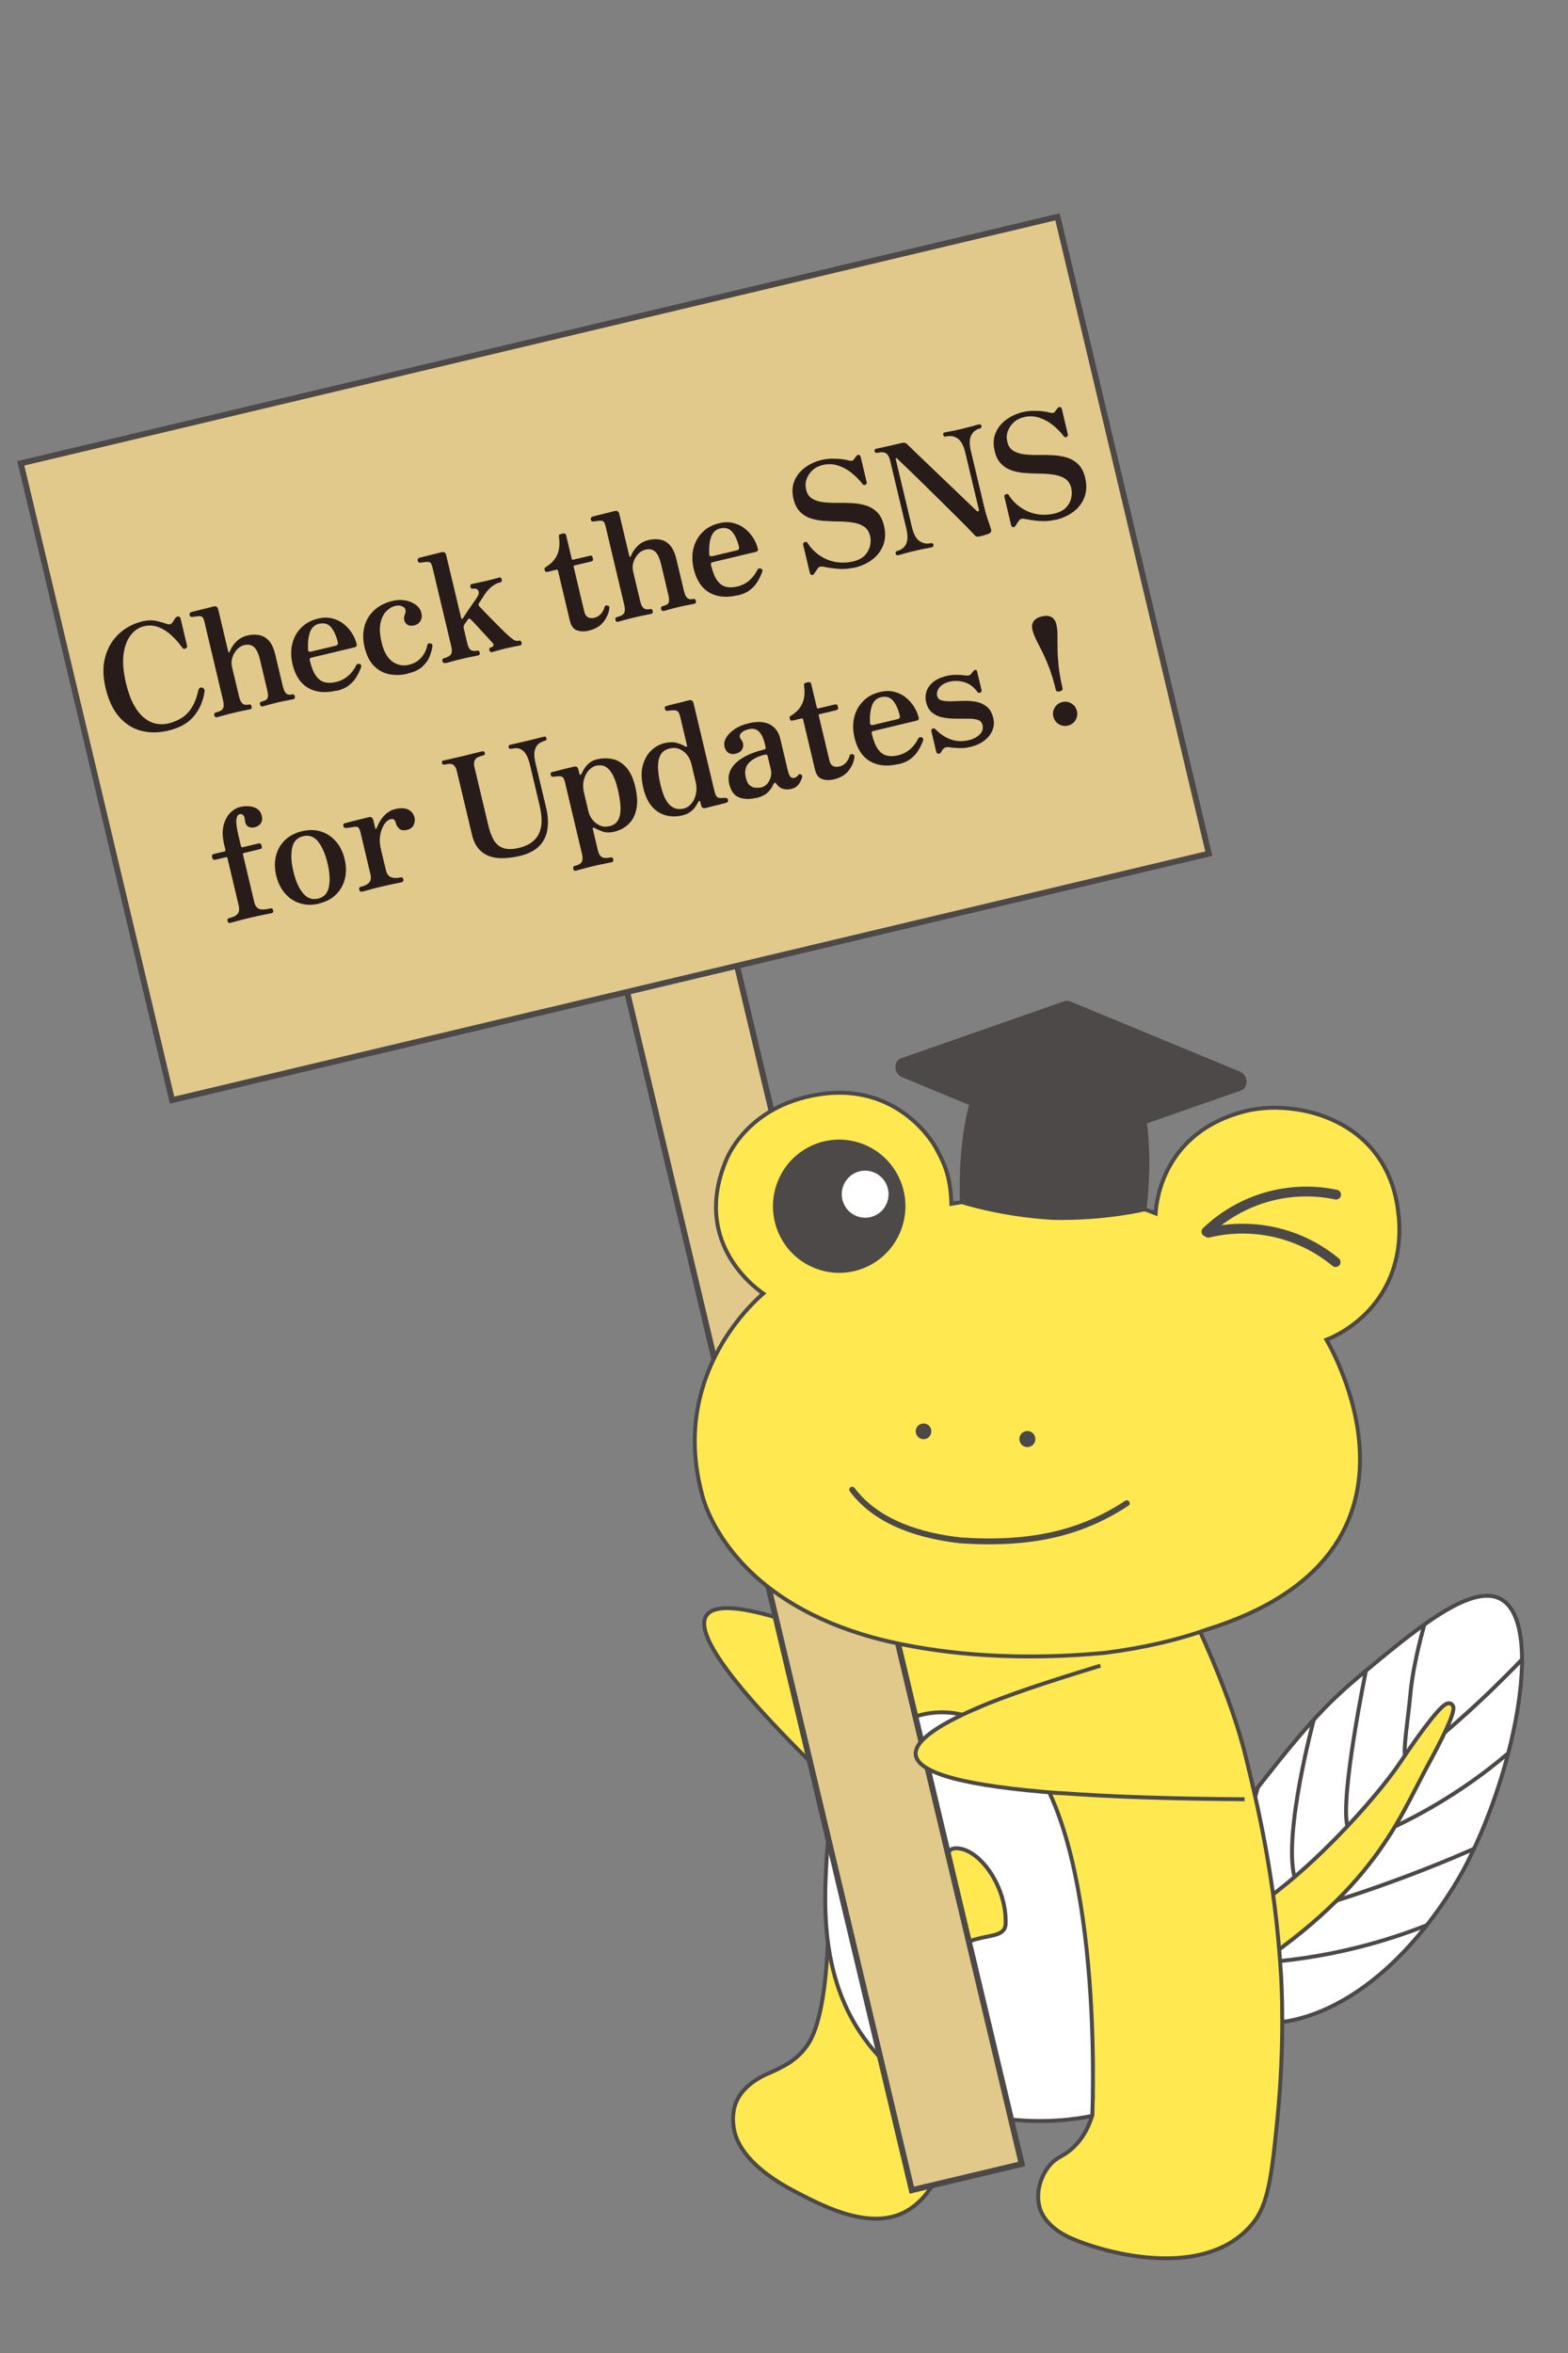 <?xml version="1.0" encoding="UTF-8"?>
<svg id="_レイヤー_1" data-name="レイヤー 1" xmlns="http://www.w3.org/2000/svg" viewBox="0 0 200 300">
  <rect x="0" y="0" width="200" height="300" fill="#808080" stroke="none"/>
  <defs>
    <style>
      .cls-1, .cls-2 {
        fill: #fff;
      }

      .cls-3 {
        fill: #4c4948;
      }

      .cls-4 {
        fill: #271c19;
      }

      .cls-5 {
        stroke: #ffe850;
        stroke-width: .24px;
      }

      .cls-5, .cls-6, .cls-2, .cls-7, .cls-8, .cls-9, .cls-10 {
        stroke-miterlimit: 10;
      }

      .cls-5, .cls-6, .cls-11, .cls-8 {
        fill: #ffe850;
      }

      .cls-6, .cls-2, .cls-7, .cls-11 {
        stroke-width: .5px;
      }

      .cls-6, .cls-2, .cls-7, .cls-11, .cls-12, .cls-8, .cls-9, .cls-10 {
        stroke: #4c4948;
      }

      .cls-7 {
        fill: #0e0000;
      }

      .cls-11 {
        stroke-linejoin: round;
      }

      .cls-11, .cls-12, .cls-10 {
        stroke-linecap: round;
      }

      .cls-12, .cls-9 {
        stroke-width: .75px;
      }

      .cls-12, .cls-10 {
        fill: none;
      }

      .cls-8 {
        stroke-width: .28px;
      }

      .cls-9 {
        fill: #e0c98b;
      }

      .cls-10 {
        stroke-width: 1.25px;
      }
    </style>
  </defs>
  <g>
    <g>
      <path class="cls-2" d="M151.95,253.36c1.56,3.1,5.35,3.96,6.64,4.25,1.82,.41,5.13,.77,9.79-1.14,11.25-4.62,17.97-17.41,18.72-18.88,6.41-12.55,9.74-30.78,4.32-33.72-3.78-2.05-10.86,3.86-18.13,9.92-5.19,4.33-8.21,8.19-14.27,15.91-2.04,2.6-4.05,5.32-5.65,9.26-.33,.8-1.91,4.83-2.03,10.15-.06,2.67,.3,3.64,.61,4.26Z"/>
      <path class="cls-2" d="M194.13,211.58c-1.24,1.29-2.54,2.59-3.9,3.91-2.02,1.95-4.02,3.75-5.96,5.41"/>
      <path class="cls-2" d="M192.37,223.54c-1.66,1.41-3.56,2.88-5.7,4.33-3.07,2.08-6.02,3.7-8.66,4.96"/>
      <path class="cls-2" d="M188.19,235.64c-1.76,.77-3.57,1.54-5.44,2.28-4.28,1.71-8.44,3.18-12.42,4.44"/>
      <path class="cls-2" d="M181.98,245.46c-.15,.06-.3,.12-.44,.17-2.42,.94-5.17,1.85-8.21,2.62-4.68,1.18-8.94,1.75-12.57,1.99"/>
      <path class="cls-2" d="M160.44,227.89s-3.66,12.35-2.52,16.62"/>
      <path class="cls-2" d="M167.58,219.24s-3.9,14.41-2.47,20.07"/>
      <path class="cls-2" d="M179.26,224.07c-.35-.74,.35-4.94,.64-8.11,.36-4.01,1.79-8.85,1.79-8.85"/>
      <path class="cls-2" d="M174.23,213s-3.31,16.03-2.37,19.84"/>
    </g>
    <path class="cls-11" d="M149.78,247.25s4.08-.41,8.14-2.73c8.37-4.78,17.73-15.41,20.67-19.81,1.5-2.25,2.85-4.13,3.9-5.45,1.55-1.94,2.01-2.1,2.32-2.1,.2,0,.38,.1,.48,.27,.18,.3,.51,.86-3.08,7.48-.37,.68-.73,1.37-1.11,2.11-3.59,6.91-8.11,17.07-29.36,28.73-.48,.26-1.96,.99-1.96,.99"/>
    <path class="cls-6" d="M120.69,215.05c-18.6-8.71-28.79-11.74-30.58-9.09-1.98,2.92,6.27,12.75,24.72,29.49"/>
    <path class="cls-6" d="M112.41,205.28c-5.65,17.13-6.75,24.17-6.6,30.23,.08,3.15-.18,6.3-.16,9.45,0,0,.09,10.87-2.33,15.24-.48,.86-1.13,1.53-1.13,1.53,0,0,0,0,0,0-.84,.89-1.69,1.39-2.32,1.73-1.01,.55-1.82,.88-2.04,.97-.29,.13-2.57,1.11-3.66,3.03-.81,1.43-.68,2.91-.63,3.44,.41,4.68,6.5,7.82,8.33,8.76,3.24,1.67,9.4,4.89,13.92,2.15,2.46-1.49,4.04-4.09,5.54-8.72,.74-2.27,1.47-4.53,2.21-6.8,5.28,.33,10.56,.65,15.83,.98-.02,.83-.05,1.66-.07,2.48-.33,1.09-.98,2.68-2.39,4.03-1.32,1.26-2.07,1.13-3.07,2.34-1.16,1.41-1.8,3.61-1.18,5.51,.11,.34,.64,1.88,2.91,3.21,2.83,1.66,17.54,6.69,24.18-1.31,2.02-2.43,2.46-6.07,3.18-13.31,.97-9.79,.54-17.28,.45-18.69-.75-12.06-2.92-21.14-4.45-27.44-1.25-5.12-3.7-11.66-7.27-19.06"/>
    <path class="cls-2" d="M139.32,269.76c-1.19,.27-15.88,3.38-26.26-6.63-8.67-8.36-8-19.77-7.6-26.5,.47-7.94,3.07-11.43,3.94-12.5,.72-.88,4.59-5.64,10.45-5.81,4.38-.12,7.64,2.43,9.1,3.57,11.82,9.24,10.46,45.92,10.37,47.88Z"/>
    <path class="cls-6" d="M111.8,245.18c-.19-2.67,.68-10.01,6.48-9.55,1.88,.15-1.03,7,1.13,8.44,.63,.42-.17-8.19,2.35-8.41,2.94-.26,6.66,4.66,6.51,9.6-.07,2.37-4.09,.86-6.73,3.66-.73,.78-1.27,2.16-.88,4.09,.56,2.75,1.61,4.43,1.12,4.62-.87,.34-1.53,.59-1.88-.02-.45-.81-.79-2.25-1.13-4.27-.37-2.21-.54-3.06-1.33-4.19-2.35-3.37-5.53-2.29-5.65-3.96Z"/>
  </g>
  <rect class="cls-9" x="96.55" y="110.73" width="14.41" height="169.14" transform="translate(-42.35 29.28) rotate(-13.37)"/>
  <g>
    <rect class="cls-9" x="10.46" y="42.23" width="135.92" height="83.45" transform="translate(-17.29 20.41) rotate(-13.37)"/>
    <g>
      <path class="cls-4" d="M21.49,93.15c-1.25,.3-2.42,.3-3.5,.02-1.08-.29-2.01-.88-2.8-1.78-.78-.9-1.36-2.12-1.72-3.65-.36-1.5-.37-2.83-.04-4.01,.33-1.18,.91-2.15,1.75-2.93s1.83-1.3,3-1.58c.66-.16,1.26-.17,1.82-.04,.56,.13,.98,.25,1.27,.36,.29,.11,.51,.07,.68-.12,.11-.14,.2-.27,.26-.39,.06-.11,.13-.2,.19-.27,.09-.12,.21-.18,.35-.16,.15,.02,.24,.1,.28,.25l.83,3.49c.04,.15-.03,.26-.19,.34-.17,.08-.29,.06-.38-.05-.38-.54-.82-1.05-1.33-1.54-.51-.49-1.07-.86-1.68-1.11-.61-.25-1.26-.3-1.95-.13-.61,.14-1.14,.5-1.62,1.08-.47,.58-.79,1.38-.94,2.4s-.05,2.28,.3,3.78c.27,1.13,.61,2.05,1.01,2.78,.41,.73,.85,1.28,1.34,1.66,.48,.38,.98,.62,1.5,.72,.51,.1,1.01,.09,1.5-.02,1.14-.27,2.01-.76,2.61-1.45,.6-.7,1.02-1.63,1.27-2.8,.04-.13,.1-.22,.19-.29s.18-.08,.29-.04c.1,.03,.18,.08,.24,.16,.06,.08,.09,.17,.08,.28-.17,1.23-.62,2.29-1.35,3.18-.74,.89-1.81,1.51-3.24,1.85Z"/>
      <path class="cls-4" d="M27.7,91.44c-.2,.05-.32-.03-.37-.24-.05-.2,.03-.32,.23-.37,.47-.11,.76-.28,.88-.5,.12-.22,.12-.56,.02-1l-2.37-9.99c-.08-.35-.17-.56-.26-.65-.09-.09-.23-.13-.41-.13-.09,0-.24,0-.45,.04-.21,.03-.36,.05-.45,.06-.18,.02-.29-.06-.33-.24-.04-.19,.02-.31,.2-.38,.04,0,.19-.05,.46-.12s.58-.15,.92-.23c.34-.08,.65-.16,.94-.23,.28-.07,.46-.12,.54-.14,.31-.07,.5,.05,.58,.37l1.29,5.42s.04,.07,.08,.07c.04,0,.07-.03,.1-.09,.17-.46,.44-.88,.82-1.27,.38-.39,.85-.65,1.42-.79,.53-.13,1.03-.15,1.5-.06,.47,.08,.89,.32,1.25,.71,.36,.39,.64,1,.83,1.81l.95,3.99c.11,.46,.25,.77,.43,.93,.17,.16,.42,.2,.73,.13,.2-.05,.32,.03,.37,.23,.05,.21-.02,.34-.22,.39-.09,.02-.24,.05-.47,.09s-.47,.09-.73,.14c-.26,.06-.5,.11-.73,.16-.21,.05-.45,.11-.72,.18-.27,.07-.52,.14-.74,.2-.22,.07-.38,.11-.48,.13-.19,.04-.3-.04-.35-.25-.05-.2,.02-.32,.21-.36,.45-.11,.7-.26,.77-.48,.07-.21,.05-.54-.06-.99l-.92-3.88c-.19-.78-.44-1.31-.76-1.6-.32-.29-.74-.37-1.25-.25-.33,.08-.64,.26-.91,.55-.27,.29-.47,.63-.6,1.02s-.14,.81-.04,1.24l.89,3.73c.11,.46,.26,.77,.46,.92,.19,.16,.46,.19,.79,.12,.19-.04,.3,.03,.35,.23,.05,.21-.02,.34-.2,.38-.09,.02-.25,.05-.49,.1-.24,.04-.49,.09-.76,.15-.27,.06-.51,.11-.73,.17-.21,.05-.47,.12-.78,.19-.31,.08-.59,.16-.86,.23-.26,.08-.44,.12-.53,.14Z"/>
      <path class="cls-4" d="M42.88,88.06c-1.41,.33-2.61,.21-3.59-.36-.98-.58-1.64-1.58-1.98-3.02-.21-.9-.23-1.76-.04-2.56,.19-.8,.56-1.49,1.13-2.07s1.28-.97,2.16-1.18c.67-.16,1.28-.17,1.84-.02,.56,.14,1.05,.39,1.47,.73,.42,.34,.77,.74,1.05,1.19,.28,.45,.47,.91,.58,1.38,.05,.2-.05,.33-.3,.39l-5.49,1.31c-.17,.04-.24,.16-.19,.36,.21,.87,.46,1.52,.78,1.95,.31,.44,.68,.71,1.11,.82,.42,.11,.9,.1,1.42-.02,.63-.15,1.17-.42,1.6-.81,.44-.39,.77-.83,.99-1.31,.1-.19,.25-.25,.45-.18,.2,.07,.26,.21,.18,.43-.16,.43-.36,.84-.6,1.24-.24,.4-.56,.75-.96,1.06-.4,.31-.93,.55-1.59,.7Zm-3.22-4.98l3.14-.75c.25-.06,.34-.21,.29-.44-.19-.8-.48-1.44-.85-1.9-.38-.46-.89-.61-1.55-.46-.56,.13-.94,.49-1.15,1.07-.21,.58-.29,1.32-.25,2.23,.01,.22,.14,.3,.37,.25Z"/>
      <path class="cls-4" d="M52.01,85.89c-.8,.19-1.58,.22-2.33,.08-.74-.14-1.4-.49-1.96-1.05-.57-.56-.98-1.38-1.23-2.44-.21-.89-.22-1.74-.02-2.54,.2-.81,.6-1.5,1.21-2.09,.61-.59,1.41-1,2.41-1.24,.54-.13,1.08-.15,1.59-.06,.52,.09,.97,.28,1.35,.55,.38,.28,.62,.64,.73,1.1,.08,.35,.04,.67-.13,.96-.17,.3-.44,.49-.79,.57-.36,.09-.65,.06-.87-.08-.22-.14-.36-.35-.42-.64-.03-.18-.02-.32,.02-.45,.04-.12,.09-.25,.13-.39,.04-.14,.05-.31,0-.49-.03-.14-.17-.26-.4-.38-.24-.11-.54-.13-.91-.04-.4,.09-.77,.32-1.12,.67s-.6,.86-.74,1.51c-.14,.65-.09,1.49,.15,2.5,.28,1.16,.74,1.97,1.38,2.42s1.34,.58,2.1,.4c.49-.12,.9-.31,1.22-.58,.32-.27,.58-.58,.76-.92,.19-.34,.3-.66,.35-.96,.04-.22,.17-.31,.39-.27,.22,.03,.31,.16,.27,.39-.05,.39-.17,.82-.35,1.28-.18,.46-.49,.89-.92,1.29-.43,.4-1.05,.69-1.87,.88Z"/>
      <path class="cls-4" d="M56.8,84.52c-.2,.05-.32-.03-.37-.24-.05-.2,.03-.32,.23-.37,.41-.1,.69-.25,.84-.47,.15-.22,.18-.52,.09-.9l-2.41-10.12c-.08-.35-.17-.56-.26-.65-.09-.09-.23-.13-.41-.13-.09,0-.24,0-.45,.04-.21,.03-.36,.05-.45,.06-.18,.02-.29-.06-.33-.24-.04-.19,.02-.31,.2-.38,.04,0,.19-.05,.46-.12,.27-.07,.58-.15,.92-.23,.34-.08,.65-.16,.93-.23,.28-.07,.46-.12,.54-.14,.31-.07,.5,.05,.58,.37l1.92,8.06s.04,.08,.09,.08,.09-.03,.13-.09c.16-.26,.35-.55,.56-.86,.21-.31,.42-.62,.63-.92,.21-.3,.38-.55,.52-.74,.3-.43,.39-.76,.25-.99-.14-.23-.36-.32-.66-.25-.19,.04-.3-.04-.35-.25-.05-.2,.02-.32,.21-.36,.14-.03,.38-.08,.73-.15,.35-.07,.68-.14,1.01-.22,.32-.08,.65-.16,.99-.25,.34-.09,.57-.16,.71-.19,.19-.04,.3,.03,.35,.23,.05,.21-.02,.34-.2,.38-.4,.09-.78,.29-1.14,.59-.37,.3-.76,.78-1.17,1.46-.04,.06-.08,.13-.13,.21-.05,.08-.13,.2-.26,.38-.1,.14-.08,.28,.04,.42,.14,.15,.34,.36,.59,.62,.25,.27,.54,.56,.86,.88,.32,.32,.62,.63,.92,.93,.29,.3,.55,.56,.77,.77,.22,.21,.36,.35,.43,.41,.27,.24,.51,.44,.74,.61,.23,.17,.47,.22,.72,.16,.19-.04,.3,.03,.35,.23,.05,.21-.02,.34-.2,.38-.09,.02-.25,.05-.48,.09-.23,.04-.48,.09-.74,.15-.26,.06-.5,.11-.73,.16-.32,.08-.63,.16-.94,.25-.3,.09-.52,.15-.66,.19-.19,.04-.3-.04-.35-.25-.05-.2,.02-.32,.21-.36,.19-.04,.29-.13,.31-.25,.02-.12-.03-.25-.17-.37-.05-.06-.17-.19-.35-.39-.18-.19-.39-.42-.63-.68-.25-.26-.49-.53-.73-.8-.24-.27-.46-.5-.65-.7-.19-.2-.33-.33-.41-.4-.12-.1-.21-.11-.28-.01-.1,.13-.19,.25-.27,.38-.08,.12-.16,.23-.23,.33-.09,.13-.11,.29-.06,.5l.45,1.91c.11,.46,.27,.74,.49,.85,.22,.11,.46,.13,.73,.06,.19-.04,.3,.03,.35,.23,.05,.21-.02,.34-.2,.38-.09,.02-.25,.05-.49,.1-.24,.04-.49,.09-.76,.15-.27,.06-.51,.11-.74,.17-.21,.05-.47,.12-.78,.19-.31,.08-.59,.16-.86,.23-.26,.08-.44,.12-.53,.14Z"/>
      <path class="cls-4" d="M75.08,80.41c-.53,.13-1.03,.11-1.48-.04-.46-.15-.76-.57-.92-1.25l-1.51-6.37c-.02-.1-.09-.14-.2-.11l-1.13,.27c-.2,.05-.32-.03-.37-.23v-.06c-.03-.09-.02-.16,.02-.21s.11-.11,.19-.15c.66-.42,1.12-.92,1.39-1.52,.27-.59,.35-1.35,.23-2.28-.05-.2,.03-.32,.23-.37l.32-.08c.07-.02,.15,0,.22,.04,.07,.04,.12,.1,.14,.19l.71,2.99c.03,.11,.09,.16,.19,.13l2.12-.5c.2-.05,.32,.02,.36,.21l.04,.15c.05,.2-.03,.32-.23,.37l-2.12,.5c-.1,.02-.14,.08-.11,.18l1.36,5.72c.16,.68,.6,.94,1.3,.77,.33-.08,.61-.25,.83-.51,.22-.26,.37-.54,.44-.83,.06-.21,.2-.28,.44-.2,.1,.03,.16,.08,.17,.15,.02,.07,.02,.17,0,.27-.08,.58-.33,1.14-.75,1.67-.42,.53-1.05,.9-1.89,1.1Z"/>
      <path class="cls-4" d="M78.87,79.27c-.2,.05-.32-.03-.37-.24-.05-.2,.03-.32,.23-.37,.47-.11,.76-.28,.88-.5,.12-.22,.12-.56,.02-1l-2.37-9.99c-.08-.35-.17-.56-.26-.65-.09-.09-.23-.13-.41-.13-.09,0-.24,0-.45,.04-.21,.03-.36,.05-.45,.06-.18,.02-.29-.06-.33-.24-.04-.19,.02-.31,.2-.38,.04,0,.19-.05,.46-.12,.27-.07,.58-.15,.92-.23,.34-.08,.65-.16,.93-.23,.28-.07,.46-.12,.54-.14,.31-.07,.5,.05,.58,.37l1.29,5.42s.04,.07,.08,.07c.04,0,.07-.03,.1-.09,.17-.46,.44-.88,.82-1.27s.85-.65,1.42-.79c.53-.13,1.03-.15,1.5-.06,.47,.08,.89,.32,1.25,.71,.36,.39,.64,1,.83,1.81l.95,3.99c.11,.46,.25,.77,.43,.93,.18,.16,.42,.2,.73,.13,.2-.05,.32,.03,.37,.23,.05,.21-.02,.34-.22,.39-.09,.02-.24,.05-.47,.09-.23,.04-.47,.09-.73,.14-.26,.06-.5,.11-.73,.16-.21,.05-.45,.11-.72,.18-.27,.07-.52,.14-.74,.2-.22,.07-.38,.11-.48,.13-.19,.04-.3-.04-.35-.25-.05-.2,.02-.32,.21-.36,.45-.11,.7-.26,.77-.48,.07-.21,.05-.54-.06-.99l-.92-3.88c-.19-.78-.44-1.31-.76-1.6-.32-.29-.74-.37-1.25-.25-.33,.08-.64,.26-.91,.55-.27,.29-.47,.63-.6,1.02s-.14,.81-.04,1.24l.89,3.73c.11,.46,.26,.77,.46,.92,.19,.16,.46,.19,.79,.12,.19-.04,.3,.03,.35,.23,.05,.21-.02,.34-.2,.38-.09,.02-.25,.05-.49,.1-.24,.04-.49,.09-.76,.15-.27,.06-.51,.11-.74,.17-.21,.05-.47,.12-.78,.19-.31,.08-.59,.16-.86,.23-.26,.08-.44,.12-.53,.14Z"/>
      <path class="cls-4" d="M94.05,75.9c-1.41,.34-2.61,.21-3.59-.36-.98-.58-1.64-1.58-1.98-3.02-.21-.9-.23-1.76-.04-2.56,.19-.8,.56-1.49,1.13-2.07,.56-.58,1.28-.97,2.16-1.18,.67-.16,1.28-.17,1.84-.02,.56,.14,1.05,.39,1.47,.73,.42,.34,.77,.74,1.05,1.19s.47,.91,.58,1.38c.05,.2-.05,.33-.3,.38l-5.49,1.31c-.17,.04-.24,.16-.19,.36,.21,.87,.46,1.52,.78,1.95,.31,.44,.68,.71,1.11,.82,.42,.11,.9,.1,1.42-.02,.63-.15,1.17-.42,1.6-.81,.44-.39,.77-.83,.99-1.31,.1-.19,.25-.25,.45-.18,.2,.07,.26,.21,.18,.43-.16,.43-.36,.84-.6,1.24-.24,.4-.56,.75-.96,1.06-.4,.31-.93,.55-1.59,.7Zm-3.22-4.98l3.14-.75c.25-.06,.34-.21,.29-.44-.19-.8-.47-1.44-.85-1.9-.38-.46-.89-.61-1.55-.46-.56,.13-.94,.49-1.15,1.07-.21,.58-.29,1.32-.25,2.23,.01,.22,.14,.3,.37,.24Z"/>
      <path class="cls-4" d="M108.92,72.37c-.57,.13-1.12,.19-1.67,.17-.54-.02-1.01-.07-1.42-.14-.4-.07-.69-.12-.85-.15-.14-.03-.27-.03-.41,.02-.13,.04-.24,.13-.31,.27v.02s-.05,.03-.08,.08c-.03,.05-.14,.21-.31,.48-.09,.15-.2,.21-.33,.19s-.2-.11-.24-.25l-.86-3.62c-.04-.15,.03-.25,.19-.32,.16-.06,.27-.05,.34,.06,.4,.64,.91,1.17,1.52,1.6,.61,.43,1.29,.72,2.04,.86,.75,.14,1.51,.12,2.29-.06,.64-.15,1.14-.41,1.48-.76,.34-.36,.56-.76,.67-1.21,.1-.45,.11-.87,.01-1.27-.13-.53-.38-.93-.75-1.18-.38-.26-.83-.43-1.36-.52-.53-.09-1.11-.14-1.73-.15-.62,0-1.25-.03-1.87-.07-.62-.03-1.21-.13-1.76-.3-.55-.16-1.03-.44-1.43-.84-.41-.39-.7-.95-.87-1.67-.2-.85-.17-1.62,.11-2.29,.28-.67,.73-1.24,1.35-1.7,.62-.46,1.34-.79,2.14-.98,.41-.1,.83-.15,1.28-.16,.44,0,.86,.01,1.25,.06,.39,.04,.69,.1,.9,.17,.34,.09,.56,.04,.69-.16,.09-.15,.2-.29,.32-.41,.08-.12,.17-.17,.3-.14s.21,.12,.24,.29l.75,3.17c.04,.16-.02,.28-.16,.35-.15,.07-.27,.04-.37-.11-.42-.54-.89-1.02-1.43-1.44-.54-.42-1.11-.73-1.73-.92-.62-.19-1.24-.21-1.89-.06-.53,.13-.98,.35-1.33,.68-.35,.33-.6,.7-.75,1.13-.15,.43-.17,.87-.06,1.33,.12,.52,.37,.9,.75,1.14,.38,.24,.83,.39,1.37,.46,.54,.07,1.12,.1,1.76,.09,.63,0,1.27,0,1.9,.03,.63,.03,1.23,.12,1.79,.29,.56,.17,1.05,.45,1.47,.86,.42,.4,.72,.99,.9,1.76,.21,.88,.18,1.68-.09,2.42-.27,.73-.73,1.35-1.38,1.85-.65,.5-1.44,.86-2.37,1.08Z"/>
      <path class="cls-4" d="M125.47,68.26s-.09,.02-.13,.03c-.04,0-.07,.02-.11,.03-.23,.07-.41,.1-.54,.11-.13,0-.27-.07-.41-.24-.21-.22-.53-.56-.96-1-.43-.44-.94-.95-1.52-1.52-.58-.57-1.19-1.18-1.83-1.81-.64-.63-1.27-1.25-1.89-1.86s-1.2-1.17-1.72-1.68c-.53-.51-.97-.93-1.32-1.27-.36-.34-.58-.55-.66-.64-.02-.02-.05-.02-.09,0-.04,.02-.06,.06-.04,.12l2.06,8.65c.22,.94,.56,1.55,1.01,1.83,.45,.28,.92,.36,1.42,.24,.06-.01,.12,0,.19,.02,.07,.03,.11,.09,.13,.17s0,.16-.04,.22c-.04,.06-.1,.1-.16,.12-.12,.03-.38,.08-.77,.15-.39,.07-.85,.17-1.4,.3-.64,.15-1.13,.28-1.45,.37-.32,.1-.55,.16-.69,.19-.16,.04-.26-.04-.31-.22-.04-.17,.02-.28,.18-.32,.52-.12,.9-.41,1.14-.86,.24-.45,.25-1.13,.03-2.05l-2.06-8.65c-.11-.45-.28-.75-.53-.9-.25-.16-.62-.17-1.13-.05-.16,.04-.26-.04-.31-.22-.04-.16,.02-.26,.18-.3,.1-.02,.43-.1,1-.22,.57-.12,1.31-.29,2.22-.51,.21-.05,.37-.06,.49-.02,.11,.04,.23,.12,.35,.25,.07,.08,.27,.27,.61,.6,.34,.32,.76,.73,1.27,1.22,.51,.49,1.06,1.01,1.65,1.58,.59,.57,1.18,1.13,1.78,1.7,.59,.57,1.14,1.09,1.64,1.57s.92,.88,1.24,1.19,.52,.49,.57,.54c.1,.09,.18,.11,.24,.06,.06-.05,.08-.13,.05-.23l-1.72-7.22c-.21-.9-.54-1.51-.97-1.82-.43-.31-.95-.39-1.54-.25-.16,.04-.26-.04-.31-.22-.04-.16,.02-.26,.18-.3,.14-.03,.41-.09,.81-.16s.87-.18,1.42-.31c.53-.13,.99-.25,1.37-.35,.38-.11,.63-.18,.75-.21,.19-.04,.3,.02,.34,.18,.04,.19-.03,.3-.21,.34-.47,.11-.83,.4-1.08,.85-.25,.46-.27,1.15-.04,2.08l1.68,7.05c.16,.66,.31,1.2,.47,1.64,.16,.44,.29,.85,.41,1.25,.04,.13,.03,.26-.06,.38-.08,.12-.38,.24-.88,.38Z"/>
      <path class="cls-4" d="M134.59,66.27c-.57,.14-1.12,.19-1.67,.17-.54-.02-1.01-.07-1.42-.14s-.69-.12-.85-.15c-.14-.03-.27-.03-.41,.02s-.24,.13-.31,.27v.02s-.05,.03-.08,.08-.14,.21-.31,.48c-.09,.15-.2,.22-.33,.19-.12-.03-.2-.11-.24-.25l-.86-3.62c-.04-.15,.03-.26,.19-.32s.27-.05,.34,.06c.4,.64,.91,1.17,1.52,1.6,.61,.43,1.29,.72,2.04,.86,.75,.14,1.51,.12,2.29-.06,.64-.15,1.14-.41,1.48-.76,.34-.36,.56-.76,.66-1.21,.1-.45,.11-.87,.01-1.27-.13-.53-.38-.93-.75-1.18s-.83-.43-1.36-.52c-.53-.09-1.11-.14-1.73-.15s-1.25-.03-1.87-.07c-.62-.03-1.21-.13-1.76-.3s-1.03-.44-1.43-.84c-.41-.39-.7-.95-.87-1.67-.2-.85-.17-1.62,.11-2.29s.73-1.24,1.35-1.7c.62-.46,1.34-.79,2.14-.98,.41-.1,.83-.15,1.28-.16,.44,0,.86,.01,1.25,.06,.39,.04,.69,.1,.9,.17,.34,.09,.56,.04,.69-.16,.09-.15,.2-.29,.32-.41,.08-.12,.18-.17,.3-.14,.12,.03,.21,.12,.24,.29l.75,3.17c.04,.16-.02,.28-.16,.35-.15,.07-.27,.04-.37-.11-.42-.54-.89-1.02-1.43-1.44-.54-.42-1.12-.73-1.73-.92-.62-.19-1.24-.22-1.89-.06-.53,.13-.98,.35-1.33,.68-.35,.33-.6,.7-.75,1.13-.15,.43-.17,.87-.06,1.33,.12,.52,.37,.9,.75,1.14,.38,.24,.83,.39,1.37,.46,.54,.07,1.12,.1,1.76,.09s1.27,0,1.9,.03c.63,.03,1.23,.12,1.79,.29s1.05,.45,1.47,.86c.42,.4,.72,.99,.9,1.76,.21,.88,.18,1.68-.09,2.42-.27,.73-.73,1.35-1.38,1.85-.65,.5-1.44,.86-2.37,1.08Z"/>
    </g>
    <g>
      <path class="cls-4" d="M29.39,117.66c-.2,.05-.32-.03-.37-.24-.05-.2,.03-.32,.23-.37,.52-.12,.88-.31,1.07-.55,.19-.24,.23-.58,.13-1.03l-1.44-6.07c-.02-.1-.09-.14-.2-.11l-1.36,.32c-.2,.05-.32-.03-.37-.23l-.04-.15c-.04-.19,.03-.3,.23-.35l1.35-.32c.11-.03,.15-.1,.13-.21l-.15-.63c-.23-.95-.26-1.77-.09-2.45,.17-.68,.45-1.22,.84-1.62,.39-.4,.83-.66,1.32-.77,.62-.15,1.19-.13,1.73,.05s.86,.54,.99,1.09c.09,.36,.05,.67-.11,.93s-.44,.44-.83,.53c-.31,.07-.58,.04-.82-.11s-.37-.46-.41-.93c-.02-.24-.1-.43-.24-.55-.14-.12-.31-.14-.51-.04-.19,.1-.3,.34-.33,.73-.03,.39,.06,1.02,.26,1.9l.34,1.41c.03,.11,.09,.15,.21,.13l2.06-.49c.07-.02,.15,0,.21,.04,.07,.04,.11,.1,.13,.18l.04,.15c.05,.2-.02,.32-.21,.36l-2.06,.49c-.11,.03-.16,.09-.13,.19l1.44,6.07c.11,.45,.31,.73,.61,.86,.3,.13,.78,.11,1.45-.05,.19-.04,.3,.03,.35,.23,.05,.21-.02,.34-.2,.38-.09,.02-.29,.06-.61,.12-.32,.06-.67,.14-1.07,.22-.39,.09-.76,.17-1.11,.25-.3,.07-.62,.15-.97,.24-.35,.09-.67,.17-.94,.25-.28,.08-.46,.13-.54,.15Z"/>
      <path class="cls-4" d="M40.7,115.21c-.89,.21-1.71,.19-2.46-.05s-1.39-.67-1.91-1.28c-.52-.61-.89-1.36-1.1-2.25-.21-.89-.22-1.73-.03-2.5,.19-.78,.57-1.44,1.13-2,.56-.55,1.29-.93,2.18-1.15,.89-.21,1.71-.2,2.45,.04,.74,.24,1.38,.67,1.9,1.27,.52,.61,.89,1.36,1.1,2.25,.21,.89,.22,1.73,.03,2.5-.19,.78-.57,1.45-1.12,2s-1.28,.94-2.17,1.15Zm-.15-.63c.77-.18,1.23-.68,1.4-1.5,.17-.82,.11-1.82-.17-3.01-.28-1.18-.68-2.09-1.19-2.75-.52-.66-1.16-.89-1.92-.71-.77,.18-1.24,.68-1.41,1.5-.17,.82-.12,1.82,.16,2.99,.28,1.19,.68,2.11,1.21,2.76,.52,.65,1.17,.89,1.93,.71Z"/>
      <path class="cls-4" d="M46.17,113.67c-.19,.04-.3-.04-.35-.25-.05-.2,.02-.32,.21-.36,.51-.12,.86-.3,1.07-.55s.25-.59,.15-1.04l-1.26-5.31c-.06-.27-.14-.47-.23-.59-.09-.12-.22-.18-.4-.16-.07,0-.19,.01-.36,.04s-.35,.05-.52,.08c-.17,.03-.29,.04-.35,.04-.18,0-.29-.07-.33-.24-.05-.21,.02-.34,.2-.38,.04,0,.2-.05,.49-.13,.29-.07,.62-.16,.98-.24,.37-.09,.7-.17,1-.25,.3-.08,.49-.13,.56-.14,.31-.07,.5,.05,.58,.37l.25,1.04s.04,.08,.08,.08,.07-.02,.1-.08c.12-.33,.28-.66,.49-1,.21-.34,.47-.64,.78-.9,.31-.26,.67-.44,1.08-.54,.72-.17,1.29-.15,1.7,.07,.42,.21,.68,.56,.79,1.03,.06,.27,.03,.57-.11,.9-.14,.33-.41,.54-.82,.64-.46,.11-.8,.06-1.02-.14-.22-.2-.36-.42-.42-.65-.06-.25-.14-.42-.24-.5-.1-.09-.24-.11-.43-.07-.32,.08-.6,.31-.85,.69-.24,.38-.41,.85-.5,1.38-.09,.54-.06,1.09,.07,1.66l.67,2.8c.11,.47,.34,.76,.67,.88,.34,.12,.73,.12,1.17,.02,.2-.05,.32,.03,.37,.23,.05,.21-.02,.34-.22,.39-.12,.03-.41,.09-.87,.18-.46,.09-1.02,.21-1.69,.37-.57,.14-1.09,.27-1.56,.4-.47,.13-.78,.21-.91,.25Z"/>
      <path class="cls-4" d="M66.23,109.14c-1.01,.24-1.94,.32-2.76,.25-.83-.08-1.53-.36-2.09-.84-.57-.48-.96-1.19-1.18-2.13l-1.94-8.15c-.07-.31-.21-.55-.4-.73s-.58-.2-1.16-.06c-.17,.04-.28-.03-.33-.22-.04-.16,.03-.26,.2-.3,.1-.02,.31-.07,.64-.14,.33-.07,.82-.19,1.48-.34,.45-.11,.87-.21,1.28-.31,.41-.1,.75-.19,1.04-.26,.28-.07,.46-.11,.52-.12,.16-.04,.26,.02,.3,.18,.04,.19-.01,.3-.18,.34-.61,.14-.97,.34-1.08,.6-.12,.26-.14,.53-.07,.83l1.8,7.56c.17,.71,.39,1.3,.67,1.79,.28,.49,.67,.83,1.18,1.02,.51,.19,1.18,.19,2.01,0,.77-.18,1.37-.46,1.79-.82,.43-.36,.73-.79,.9-1.27,.17-.49,.25-1.01,.23-1.57-.02-.56-.11-1.14-.25-1.74l-1.25-5.27c-.11-.46-.26-.85-.44-1.19-.18-.34-.43-.58-.73-.73-.3-.15-.7-.17-1.2-.05-.19,.04-.3-.03-.34-.21-.04-.16,.03-.26,.22-.31,.11-.03,.36-.08,.75-.17,.39-.09,.87-.2,1.44-.33,.51-.12,.95-.23,1.33-.33,.38-.1,.62-.16,.75-.19,.19-.04,.3,.01,.34,.18,.04,.19-.03,.3-.21,.34-.32,.08-.6,.22-.83,.42-.23,.21-.39,.5-.47,.89-.08,.38-.04,.89,.11,1.52l1.35,5.66c.24,1,.3,1.92,.18,2.76-.12,.84-.46,1.55-1.03,2.15-.57,.59-1.43,1.03-2.57,1.3Z"/>
      <path class="cls-4" d="M73.47,111.01c-.19,.04-.3-.03-.35-.23-.05-.21,.02-.34,.2-.38,.47-.11,.77-.29,.89-.52,.12-.24,.13-.58,.02-1.02l-2.16-9.1c-.08-.35-.18-.56-.29-.66-.11-.09-.26-.13-.44-.13-.09,0-.23,0-.4,.02-.17,.02-.3,.03-.37,.04-.18,.02-.29-.06-.33-.24-.05-.2,.02-.32,.21-.36,.04,0,.19-.05,.44-.11,.26-.07,.55-.14,.88-.23,.33-.08,.63-.16,.9-.22,.27-.06,.45-.11,.52-.12,.31-.07,.5,.03,.57,.32l.15,.61c.02,.09,.06,.13,.11,.12s.09-.05,.13-.12c.08-.16,.19-.37,.34-.62,.15-.25,.36-.5,.63-.74,.27-.24,.61-.41,1.04-.51,.68-.16,1.34-.17,1.98-.03,.64,.14,1.22,.49,1.73,1.05,.51,.56,.9,1.39,1.16,2.49,.27,1.14,.31,2.11,.13,2.9-.18,.8-.52,1.42-1.02,1.88-.5,.46-1.08,.77-1.75,.93-.58,.14-1.07,.14-1.48,0s-.76-.29-1.06-.46c-.11-.07-.18-.08-.21-.04-.04,.04-.04,.11-.02,.19l.64,2.71c.11,.45,.29,.73,.54,.86,.25,.13,.61,.14,1.07,.03,.19-.04,.3,.04,.35,.25,.05,.2-.02,.32-.21,.36-.09,.02-.28,.06-.57,.12-.29,.06-.6,.12-.93,.19-.33,.07-.61,.13-.83,.19-.21,.05-.47,.11-.78,.19s-.59,.16-.86,.23c-.26,.08-.44,.12-.54,.15Zm4.21-5.65c.56-.13,.95-.4,1.17-.82,.22-.41,.32-.95,.3-1.6-.03-.65-.14-1.4-.33-2.23-.19-.78-.39-1.39-.62-1.83-.23-.44-.47-.76-.72-.96-.25-.2-.5-.31-.75-.33-.25-.03-.49-.01-.72,.04-.33,.08-.64,.28-.93,.6s-.49,.73-.61,1.22c-.12,.49-.12,1.04,.03,1.65l.57,2.41c.08,.35,.25,.68,.5,1,.25,.32,.56,.56,.93,.73,.37,.17,.76,.2,1.18,.1Z"/>
      <path class="cls-4" d="M86.99,103.97c-.68,.16-1.35,.16-2.01,0s-1.25-.52-1.77-1.08-.91-1.38-1.16-2.44c-.26-1.09-.28-2.03-.07-2.83,.21-.79,.57-1.44,1.07-1.92,.5-.49,1.07-.8,1.69-.95,.61-.14,1.13-.16,1.56-.04s.8,.27,1.09,.45c.11,.07,.18,.08,.21,.04s.04-.1,.02-.19l-.88-3.71c-.07-.28-.16-.48-.28-.59-.12-.11-.3-.16-.55-.15-.09,0-.22,0-.39,.02-.17,.02-.29,.03-.38,.04-.18,.03-.29-.05-.33-.23-.05-.21,.02-.34,.2-.38,.04,0,.19-.05,.45-.12,.26-.07,.57-.15,.93-.23,.35-.08,.67-.16,.95-.24s.46-.12,.54-.14c.31-.07,.5,.05,.58,.37l2.64,11.1c.08,.36,.18,.62,.28,.77,.1,.15,.28,.23,.55,.23,.09,0,.19-.02,.31-.02s.21,0,.29,0c.18,0,.29,.07,.33,.24,.04,.19-.02,.31-.2,.38-.04,0-.18,.05-.42,.11s-.53,.14-.85,.21c-.32,.08-.62,.15-.88,.22-.27,.07-.43,.11-.51,.13-.31,.07-.5-.04-.57-.33l-.11-.46c-.02-.09-.05-.13-.1-.12s-.09,.04-.14,.12c-.08,.15-.2,.34-.35,.58-.15,.24-.37,.47-.65,.68-.28,.22-.64,.38-1.09,.48Zm.24-.88c.33-.08,.64-.28,.92-.59s.48-.72,.6-1.21c.12-.49,.12-1.04-.03-1.65l-.54-2.26c-.1-.42-.28-.8-.54-1.13-.26-.33-.58-.58-.96-.74-.38-.17-.8-.19-1.27-.08-.54,.13-.93,.4-1.16,.82-.23,.42-.33,.95-.32,1.6,.02,.65,.12,1.39,.32,2.22,.19,.78,.4,1.39,.64,1.83s.5,.75,.77,.93c.27,.18,.54,.29,.81,.31s.52,0,.75-.05Z"/>
      <path class="cls-4" d="M96.38,101.74c-.8,.19-1.51,.16-2.13-.08-.61-.25-1.02-.8-1.23-1.67-.17-.72-.1-1.36,.23-1.94,.32-.57,.85-1.07,1.58-1.49,.73-.42,1.62-.76,2.67-1.01,.14-.03,.19-.12,.16-.25l-.12-.52c-.16-.67-.4-1.17-.73-1.5-.33-.33-.75-.44-1.27-.32-.48,.11-.83,.29-1.03,.53-.21,.24-.21,.49-.02,.74,.3,.37,.38,.75,.25,1.13-.13,.38-.45,.63-.96,.75-.31,.07-.59,.03-.85-.12-.26-.15-.43-.42-.52-.79-.09-.37-.02-.75,.22-1.15,.23-.4,.59-.76,1.08-1.09,.49-.33,1.08-.58,1.76-.74,1.13-.27,2.03-.22,2.72,.14,.69,.36,1.13,.97,1.34,1.84l.93,3.94c.12,.5,.25,.8,.39,.92,.14,.12,.29,.16,.45,.12,.12-.03,.23-.08,.31-.14,.08-.06,.14-.13,.18-.19,.1-.17,.24-.19,.41-.08,.08,.05,.12,.11,.12,.19,0,.08,0,.16-.04,.24-.11,.33-.26,.62-.47,.87s-.49,.42-.85,.51c-.41,.1-.78,.09-1.11-.01-.33-.1-.62-.33-.86-.68-.06-.09-.12-.12-.18-.09-.06,.03-.11,.08-.14,.15-.16,.39-.4,.75-.74,1.08-.34,.33-.85,.57-1.53,.74Zm.66-1.33c.36-.09,.64-.26,.86-.53,.21-.27,.35-.56,.42-.87,.07-.32,.07-.61,.01-.87l-.41-1.71c-.04-.19-.15-.26-.33-.22-.9,.21-1.59,.56-2.05,1.03-.46,.47-.6,1.11-.41,1.91,.11,.48,.29,.82,.53,1,.24,.19,.49,.28,.75,.29,.26,.01,.47,0,.63-.04Z"/>
      <path class="cls-4" d="M106.34,99.37c-.53,.13-1.03,.11-1.48-.04-.46-.15-.76-.57-.92-1.25l-1.51-6.37c-.02-.1-.09-.14-.2-.11l-1.13,.27c-.2,.05-.32-.03-.37-.23v-.06c-.03-.09-.02-.16,.02-.21,.04-.06,.11-.11,.19-.15,.66-.42,1.12-.92,1.39-1.52,.27-.59,.35-1.35,.23-2.28-.05-.2,.03-.32,.23-.37l.32-.08c.07-.02,.15,0,.22,.04,.08,.04,.12,.1,.14,.19l.71,2.99c.03,.11,.09,.16,.19,.13l2.12-.5c.2-.05,.32,.02,.36,.21l.04,.15c.05,.2-.03,.32-.23,.37l-2.12,.5c-.1,.02-.14,.08-.11,.18l1.36,5.72c.16,.68,.59,.94,1.3,.77,.33-.08,.61-.25,.83-.51,.22-.26,.37-.54,.44-.83,.05-.21,.2-.28,.44-.2,.1,.03,.16,.08,.17,.16s.02,.17,0,.27c-.08,.58-.33,1.14-.75,1.67-.42,.53-1.05,.9-1.89,1.1Z"/>
      <path class="cls-4" d="M114.56,97.42c-1.41,.34-2.61,.21-3.59-.36-.98-.58-1.64-1.58-1.98-3.02-.21-.9-.23-1.76-.04-2.56,.19-.8,.56-1.49,1.13-2.07,.56-.58,1.28-.97,2.16-1.18,.67-.16,1.28-.17,1.84-.02,.56,.14,1.05,.38,1.47,.73,.42,.34,.77,.74,1.05,1.19,.28,.45,.47,.91,.58,1.38,.05,.2-.05,.33-.3,.38l-5.49,1.31c-.17,.04-.24,.16-.19,.36,.21,.87,.46,1.52,.78,1.95,.31,.44,.68,.71,1.11,.82,.42,.11,.9,.1,1.42-.02,.63-.15,1.16-.42,1.6-.81,.44-.39,.77-.83,.99-1.31,.1-.19,.25-.25,.45-.18,.2,.07,.26,.21,.18,.43-.16,.43-.36,.84-.6,1.24-.24,.4-.56,.75-.96,1.06-.4,.31-.93,.55-1.59,.7Zm-3.22-4.98l3.14-.75c.25-.06,.34-.21,.29-.44-.19-.8-.47-1.44-.85-1.9-.38-.46-.89-.61-1.55-.46-.56,.13-.94,.49-1.15,1.07-.21,.58-.29,1.32-.25,2.22,.01,.22,.14,.3,.37,.25Z"/>
      <path class="cls-4" d="M123.68,95.25c-.45,.11-.91,.15-1.4,.13-.49-.02-.9-.06-1.24-.11-.16-.03-.3-.02-.42,.02-.11,.04-.21,.1-.3,.19-.06,.07-.12,.13-.16,.2-.04,.07-.09,.14-.13,.22-.09,.15-.21,.22-.35,.2-.14-.02-.23-.11-.27-.29l-.61-2.58c-.04-.16,.01-.27,.15-.33,.14-.06,.26-.03,.36,.07,1.29,1.3,2.7,1.77,4.22,1.41,.59-.14,1.07-.38,1.42-.73,.36-.35,.48-.76,.36-1.24-.08-.32-.28-.53-.62-.64-.34-.1-.75-.15-1.25-.14-.5,0-1.02,0-1.57,0s-1.08-.05-1.6-.15c-.52-.1-.97-.3-1.36-.61-.39-.31-.66-.78-.8-1.41-.1-.42-.08-.85,.06-1.29s.41-.83,.83-1.19c.41-.35,.98-.61,1.7-.79,.41-.1,.83-.15,1.25-.15,.42,0,.8,.02,1.13,.08,.38,.05,.63,0,.75-.16,.05-.06,.1-.13,.16-.2,.05-.07,.11-.14,.16-.2,.09-.1,.19-.15,.29-.16,.1,0,.17,.08,.2,.24l.55,2.32c.04,.16-.01,.27-.15,.34-.14,.07-.26,.05-.35-.06-.48-.66-1.05-1.08-1.69-1.26-.65-.19-1.25-.21-1.82-.08-.64,.15-1.1,.41-1.37,.77-.27,.36-.36,.72-.27,1.07,.07,.3,.27,.49,.61,.57,.33,.08,.74,.12,1.23,.1,.49-.02,1-.03,1.55-.05,.54-.02,1.07,.02,1.59,.12,.51,.1,.97,.31,1.36,.63,.39,.32,.66,.81,.82,1.46,.12,.52,.09,1.03-.11,1.53-.2,.5-.54,.94-1.02,1.31-.49,.38-1.09,.65-1.82,.83Z"/>
      <path class="cls-4" d="M135.16,88.15c-.12,.03-.23,.03-.32,0-.09-.03-.15-.1-.17-.19-.26-1.1-.55-2.04-.85-2.83s-.6-1.46-.88-2.03c-.29-.57-.54-1.07-.77-1.52-.22-.45-.39-.89-.49-1.31-.09-.4-.04-.75,.15-1.05,.2-.3,.55-.51,1.06-.63,.51-.12,.92-.09,1.23,.09,.31,.18,.51,.47,.61,.87,.1,.42,.15,.88,.15,1.39,0,.5,0,1.07,.01,1.7,0,.63,.05,1.37,.13,2.2,.08,.84,.25,1.81,.51,2.91,.05,.2-.08,.33-.37,.4Zm1.06,4.36c-.42,.1-.81,.04-1.17-.18-.36-.22-.59-.54-.69-.96-.1-.42-.04-.81,.18-1.17,.22-.36,.54-.59,.96-.69s.81-.04,1.17,.18c.36,.22,.59,.54,.69,.96,.1,.42,.04,.81-.18,1.17-.22,.36-.54,.59-.96,.69Z"/>
    </g>
  </g>
  <g>
    <path class="cls-5" d="M124.09,218.24c3.48,.2,9.12,3.72,10.29,9.9"/>
    <path class="cls-6" d="M124.47,217.84c3.79-1.65,9.31-3.47,15.89-5.47"/>
    <path class="cls-7" d="M158.75,229.4c-9.49-.06-17.36-.33-23.63-.8"/>
    <path class="cls-6" d="M135.12,228.62c-11.86-.89-17.97-2.5-18.31-4.84-.24-1.64,2.34-3.63,7.74-5.97"/>
    <path class="cls-8" d="M124.29,218.05l.68-.3"/>
  </g>
  <g>
    <path class="cls-6" d="M178.39,154.97c-.41-4.59-2.44-8.31-5.88-10.74-4.37-3.09-10.06-3.5-13.76-2.54-10.14,2.62-11.24,11.08-11.35,13.01-9.56-3.87-23.77-1.62-26.05-1.22-.08-3.6-1.07-5.44-1.73-6.67-.09-.18-.18-.34-.26-.5-.04-.08-4.55-8.43-14.95-6.77-9.35,1.49-11.82,8.44-11.84,8.5-4.12,10,3.16,15.75,4.78,16.88-1.83,1.57-11.73,10.88-7.83,25.5,.03,.14,.75,3.57,4.06,7.64,5.51,6.77,13.79,9.84,19.77,11.22,5.61,1.29,11.87,1.94,18.45,1.91,3-.01,6.07-.17,9.17-.46,5.1-.66,9.4-1.69,13.03-2.99,30.11-9.43,16.72-34.28,15.19-36.93,.29-.11,2.68-1.01,5-3.31,2.24-2.22,4.79-6.19,4.22-12.51Z"/>
    <g>
      <path class="cls-3" d="M144.47,136.9c-3.41-1.78-6.61-2.47-9.36-2.58-2.75-.1-5.99,.33-9.53,1.84,.11-.15-3.56,4.31-3.13,17.29,0,0,5.06,1.69,11.83,2.08,6.77,.15,11.95-1.14,11.95-1.14,1.45-12.91-1.86-17.64-1.76-17.48Z"/>
      <path class="cls-3" d="M158.16,136.63l-21.57-8.92c-.15-.06-.3-.09-.45-.1s-.3,.02-.44,.06l-20.76,7.26c-1.03,.36-.95,1.97,.12,2.41l21.57,8.92c.15,.06-.19,.09-.04,.1s.78-.02,.92-.06l17.56-6.14,3.2-1.12c1.03-.36,.95-1.97-.12-2.41Z"/>
    </g>
    <g>
      <path class="cls-3" d="M114.74,150.29c1.92,4.27,.03,9.31-4.22,11.24-4.25,1.93-9.26,.03-11.18-4.24-1.92-4.28-.03-9.31,4.22-11.24,4.25-1.93,9.26-.03,11.18,4.24"/>
      <path class="cls-1" d="M113.07,151.02c.68,1.51,.01,3.29-1.49,3.97-1.5,.68-3.27,.01-3.95-1.5-.68-1.51,0-3.29,1.49-3.97,1.5-.68,3.27-.01,3.95,1.5"/>
    </g>
    <path class="cls-3" d="M131.79,182.78c-.18-.2-.43-.32-.7-.33h0c-.27-.01-.53,.08-.73,.26-.21,.18-.33,.44-.34,.71-.01,.27,.08,.53,.26,.74,.18,.2,.44,.32,.71,.34h0c.27,.01,.54-.08,.74-.27,.2-.18,.32-.43,.33-.71,.01-.28-.08-.54-.27-.74Z"/>
    <path class="cls-3" d="M118.54,181.81c-.18-.19-.42-.31-.69-.32h0c-.55-.03-1.02,.4-1.05,.95-.01,.27,.08,.52,.26,.72,.18,.2,.43,.31,.69,.33h0c.27,.01,.53-.08,.72-.26,.2-.18,.31-.43,.32-.69,.01-.27-.08-.53-.26-.72Z"/>
    <path class="cls-12" d="M108.7,189.93c3.25,4.35,9.01,5.92,13.79,6.46,8.92,.61,15.39-.88,21.23-4.73"/>
    <path class="cls-10" d="M170.36,160.91c-1.28-1.05-3.8-2.85-7.48-3.74-3.9-.94-7.14-.4-8.76,0"/>
    <path class="cls-10" d="M170.42,152.31c-1.61-.34-4.97-.82-8.95,.34-3.87,1.13-6.4,3.25-7.59,4.38"/>
  </g>
</svg>
